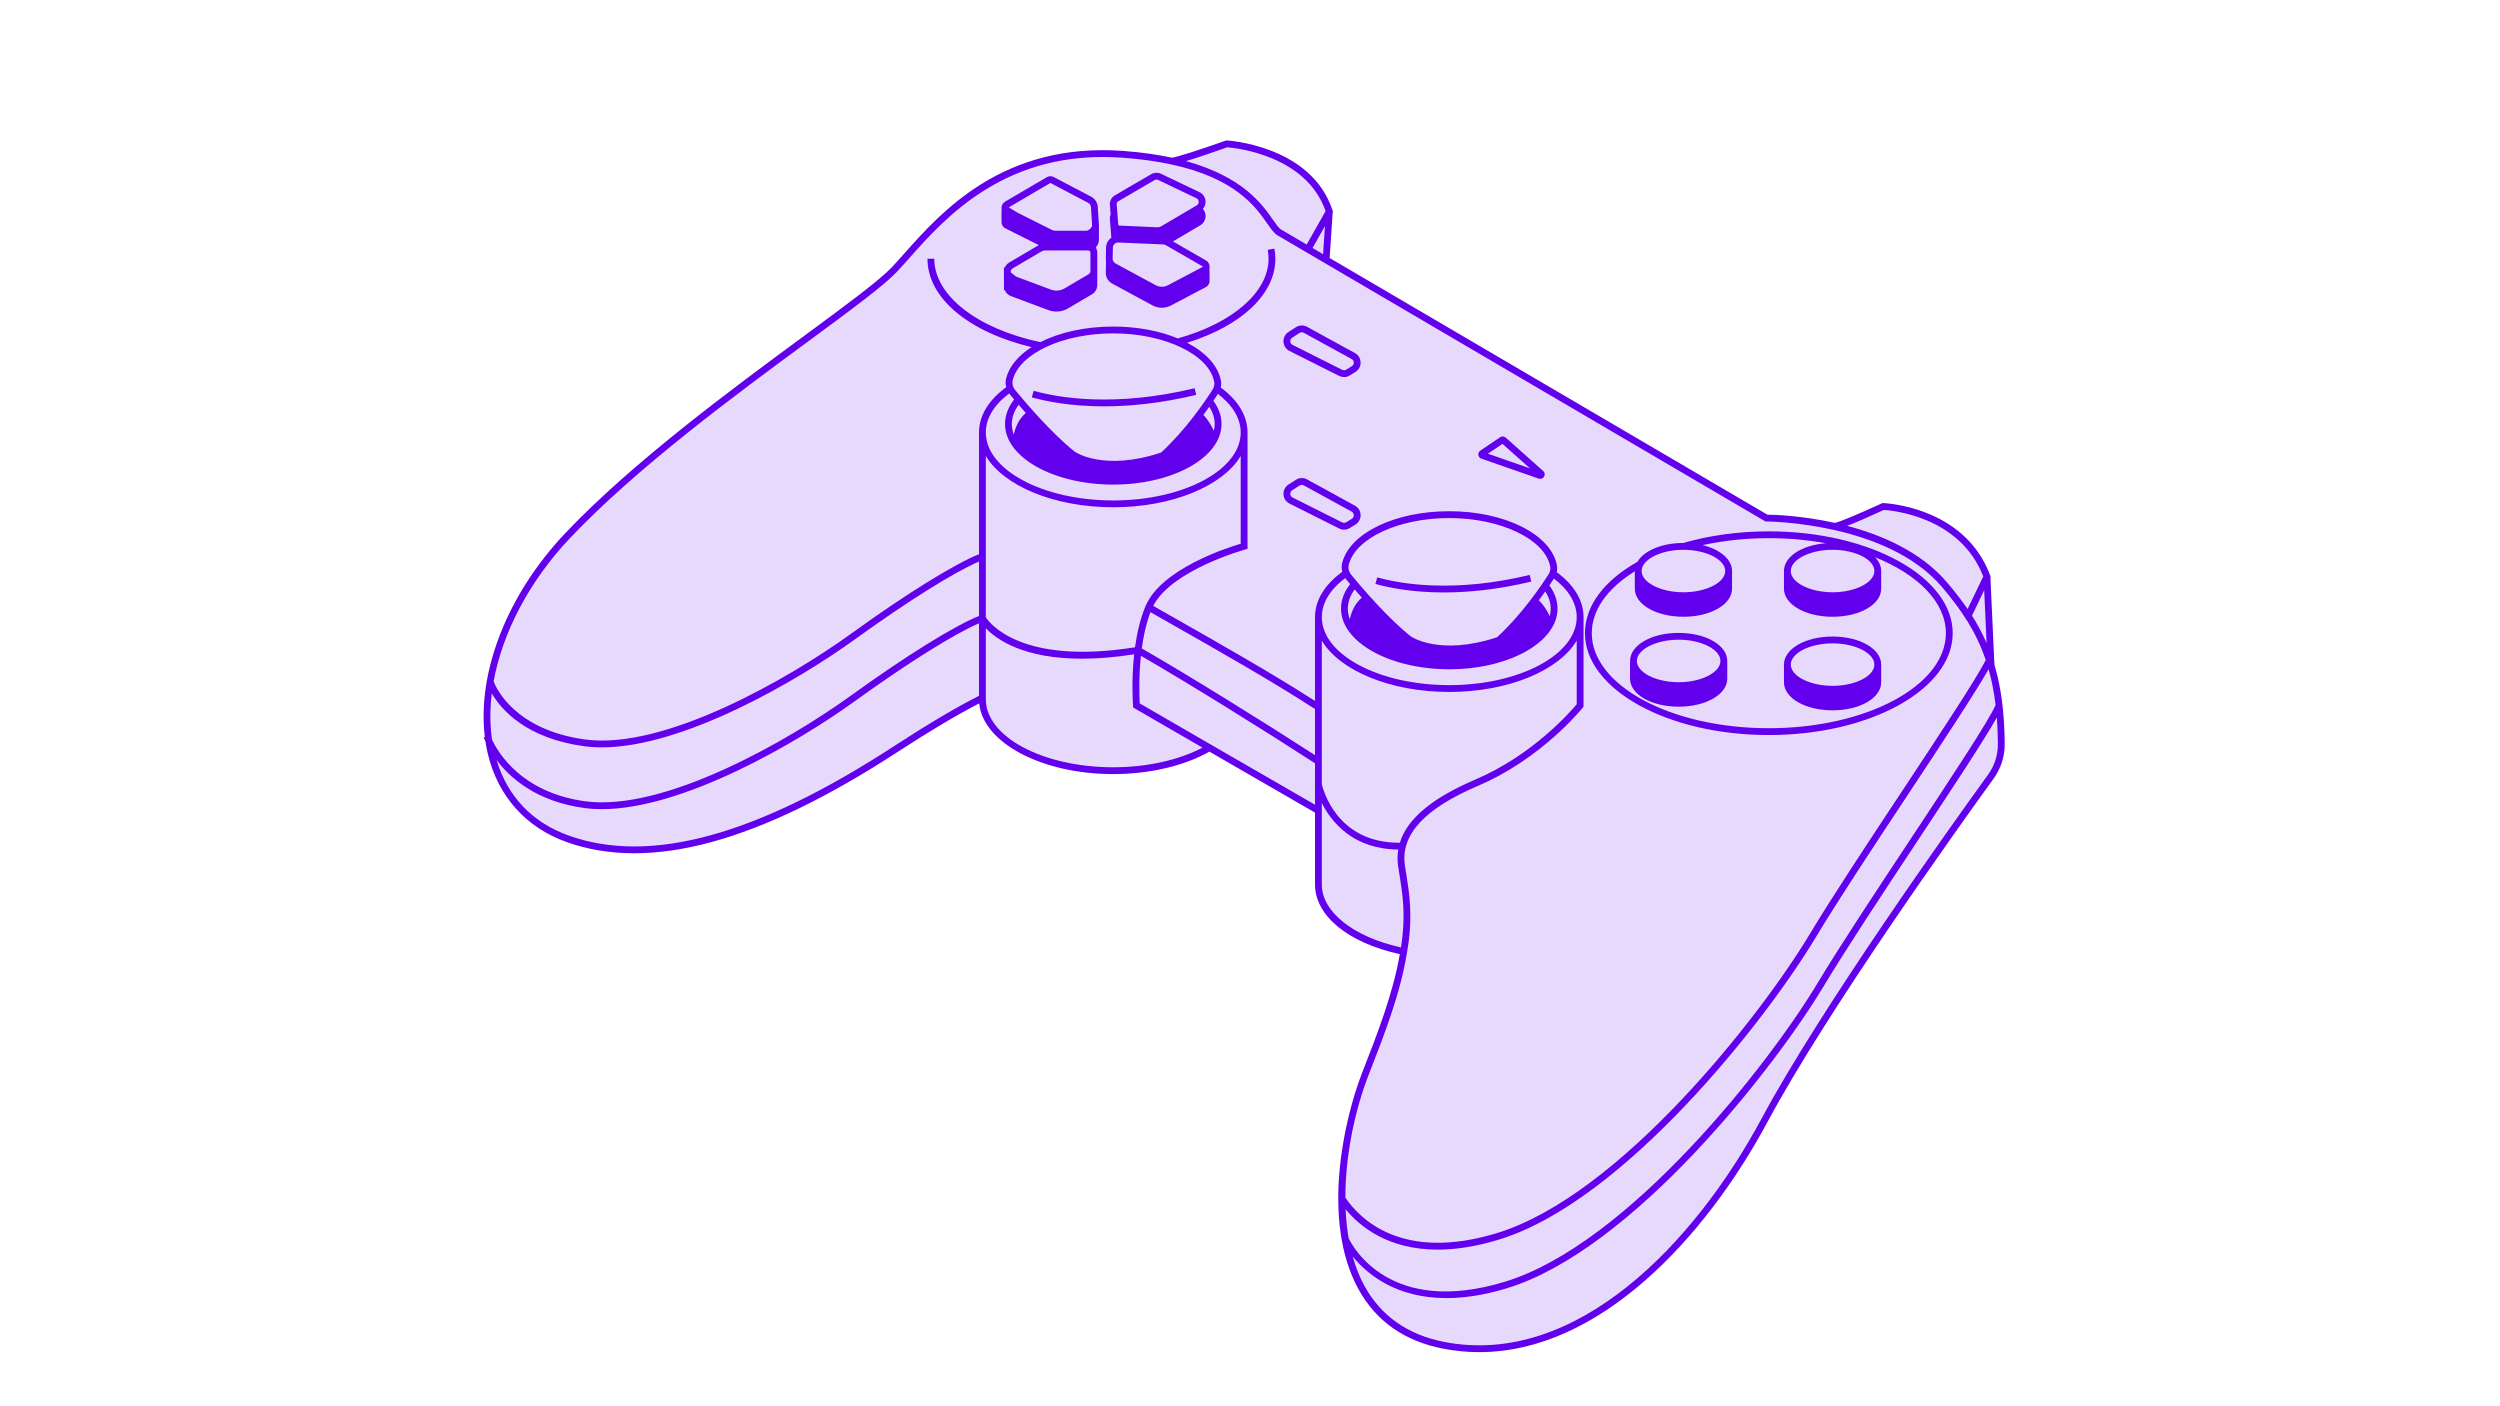 <?xml version="1.0" encoding="UTF-8"?> <svg xmlns="http://www.w3.org/2000/svg" xmlns:xlink="http://www.w3.org/1999/xlink" width="1600" zoomAndPan="magnify" viewBox="0 0 1200 675" height="900" preserveAspectRatio="xMidYMid meet"> <defs> <clipPath id="8b37fa29ba"> <path d="M 232 67.398 L 962.348 67.398 L 962.348 650 L 232 650 Z M 232 67.398 " clip-rule="nonzero"></path> </clipPath> </defs> <path fill="#e7d9fc" d="M 960.625 356.969 C 960.672 362.645 958.926 368.188 955.602 372.785 C 937.699 397.531 875.684 484.297 846.941 537.797 C 813.148 600.688 755.891 657.945 692.996 645.742 C 630.102 633.543 640.426 553.75 655.445 515.266 C 662.383 497.492 670.691 476.426 673.777 456.711 C 674.812 455.918 675.438 454.891 675.816 453.711 C 674.73 454.379 674.02 455.355 673.777 456.711 C 649.871 451.867 632.832 439.32 632.832 424.59 L 632.832 389.102 C 617.055 380.012 598.242 369.141 580.527 358.895 C 569.051 365.672 552.621 369.93 534.367 369.93 C 499.676 369.93 471.555 354.59 471.555 335.668 L 471.555 335 C 471.461 335.043 471.375 335.086 471.285 335.133 C 458.672 341.5 444.785 349.91 430.156 359.438 C 389.793 385.723 325.023 421.391 272.453 402.617 C 219.883 383.848 221.766 310.629 272.453 257.121 C 323.148 203.609 412.32 147.293 429.215 129.457 C 446.113 111.617 475.215 69.379 539.047 74.074 C 547.902 74.723 555.582 75.848 562.32 77.301 C 562.324 77.297 562.328 77.293 562.336 77.285 C 564.367 77.742 588.848 69.055 588.848 69.055 C 588.848 69.055 628.145 71.051 638.07 101.5 L 636.543 124.75 L 847.883 248.676 C 847.883 248.676 862.398 248.676 880.32 252.648 C 882.371 253.09 903.898 243.117 903.898 243.117 C 903.898 243.117 941.609 244.133 953.742 276.754 L 955.695 319.293 C 955.715 319.133 955.645 319 955.543 318.875 C 958.777 329.434 960.5 341.641 960.625 356.969 " fill-opacity="1" fill-rule="nonzero"></path> <path fill="#e7d9fc" d="M 578.016 126.41 L 560.328 116.227 C 559.75 115.898 559.105 115.711 558.441 115.68 L 536.855 114.77 C 534.543 114.672 532.605 116.492 532.547 118.801 L 532.422 124.133 C 532.387 125.688 533.223 127.129 534.59 127.863 L 554.203 138.465 C 556.449 139.594 559.102 139.562 561.324 138.391 L 578.016 129.582 C 579.293 128.91 579.293 127.078 578.016 126.41 Z M 525.836 107.832 L 525.293 99.383 C 525.195 97.895 524.336 96.566 523.016 95.875 L 505.031 86.418 C 504.484 86.129 503.828 86.145 503.293 86.457 L 483.242 98.219 C 482.008 98.938 482.07 100.73 483.344 101.367 L 504.391 111.922 C 504.984 112.219 505.641 112.371 506.309 112.371 L 521.574 112.371 C 524.043 112.371 525.992 110.289 525.836 107.832 Z M 522.441 118.605 L 501.352 118.605 C 500.617 118.605 499.902 118.801 499.27 119.172 L 485.281 127.387 C 482.688 128.91 483.023 132.766 485.844 133.812 L 503.816 140.527 C 506.473 141.52 509.441 141.258 511.883 139.816 L 523.34 133.043 C 524.398 132.418 525.047 131.281 525.047 130.055 L 525.047 121.215 C 525.047 119.77 523.879 118.605 522.441 118.605 Z M 575 93.672 L 556.664 84.918 C 555.594 84.41 554.34 84.461 553.312 85.066 L 535.914 95.227 C 534.883 95.828 534.281 96.977 534.375 98.168 L 535.125 107.832 C 535.219 108.973 536.137 109.863 537.277 109.914 L 555.512 110.73 C 556.426 110.77 557.328 110.547 558.113 110.086 L 575.273 99.977 C 577.738 98.523 577.578 94.91 575 93.672 Z M 805.75 305.426 C 793.766 305.426 784.051 310.723 784.051 317.262 C 784.051 323.797 793.766 329.098 805.75 329.098 C 817.734 329.098 827.449 323.797 827.449 317.262 C 827.449 310.723 817.734 305.426 805.75 305.426 Z M 879.637 307.172 C 867.652 307.172 857.938 312.469 857.938 319.008 C 857.938 325.543 867.652 330.844 879.637 330.844 C 891.621 330.844 901.336 325.543 901.336 319.008 C 901.336 312.469 891.621 307.172 879.637 307.172 Z M 879.637 262.254 C 867.652 262.254 857.938 267.555 857.938 274.094 C 857.938 280.629 867.652 285.93 879.637 285.93 C 891.621 285.93 901.336 280.629 901.336 274.094 C 901.336 267.555 891.621 262.254 879.637 262.254 Z M 808.039 262.254 C 796.055 262.254 786.34 267.555 786.34 274.094 C 786.34 280.629 796.055 285.93 808.039 285.93 C 820.023 285.93 829.738 280.629 829.738 274.094 C 829.738 267.555 820.023 262.254 808.039 262.254 Z M 695.648 247.027 C 670.316 247.027 649.359 257.23 645.84 270.516 C 645.246 272.773 645.867 275.176 647.352 276.977 C 652.223 282.895 665.004 297.918 676.238 306.793 C 676.238 306.793 690.355 317.078 719.422 307.324 C 731.637 296.23 741.293 281.867 744.676 276.562 C 745.59 275.125 746.027 273.406 745.727 271.73 C 743.203 257.859 721.746 247.027 695.648 247.027 Z M 584.445 183.094 C 584.746 184.766 584.309 186.488 583.395 187.918 C 580.012 193.23 570.355 207.594 558.145 218.688 C 529.074 228.434 514.957 218.152 514.957 218.152 C 503.727 209.273 490.941 194.25 486.07 188.336 C 484.586 186.531 483.965 184.133 484.559 181.879 C 488.074 168.594 509.035 158.383 534.367 158.383 C 560.465 158.383 581.922 169.219 584.445 183.094 " fill-opacity="1" fill-rule="nonzero"></path> <g clip-path="url(#8b37fa29ba)"> <path fill="#6200ee" d="M 805.75 307.062 C 816.629 307.062 825.812 311.734 825.812 317.262 C 825.812 322.789 816.629 327.461 805.75 327.461 C 794.879 327.461 785.688 322.789 785.688 317.262 C 785.688 311.734 794.879 307.062 805.75 307.062 Z M 805.75 339.211 C 818.836 339.211 829.086 333.297 829.086 325.738 L 829.086 317.262 C 829.086 309.707 818.836 303.789 805.75 303.789 C 792.664 303.789 782.422 309.707 782.422 317.262 L 782.422 325.738 C 782.422 333.297 792.664 339.211 805.75 339.211 Z M 879.637 308.809 C 890.508 308.809 899.699 313.48 899.699 319.008 C 899.699 324.539 890.508 329.207 879.637 329.207 C 868.758 329.207 859.574 324.539 859.574 319.008 C 859.574 313.48 868.758 308.809 879.637 308.809 Z M 879.637 340.961 C 892.723 340.961 902.969 335.043 902.969 327.488 L 902.969 319.008 C 902.969 311.453 892.723 305.539 879.637 305.539 C 866.551 305.539 856.301 311.453 856.301 319.008 L 856.301 327.488 C 856.301 335.043 866.551 340.961 879.637 340.961 Z M 734.25 275.98 L 735.008 279.164 C 718.836 283.031 704.781 284.375 693.082 284.375 C 678.109 284.375 666.992 282.18 660.191 280.285 L 661.062 277.137 C 672.879 280.422 698.094 284.641 734.25 275.98 Z M 714.199 217.781 L 721.199 213.059 L 734.391 224.809 Z M 722.73 210.047 C 721.996 209.383 720.906 209.309 720.078 209.863 L 710.531 216.309 C 709.852 216.77 709.492 217.57 709.602 218.383 C 709.703 219.199 710.258 219.875 711.031 220.141 L 738.59 229.73 C 738.828 229.816 739.07 229.852 739.309 229.852 C 740.055 229.852 740.762 229.461 741.164 228.785 C 741.688 227.883 741.516 226.77 740.734 226.074 Z M 648.867 249.023 L 646.188 250.672 C 645.602 251.035 644.871 251.062 644.246 250.75 L 620.434 238.801 C 619.504 238.328 619.355 237.473 619.336 237.121 C 619.32 236.773 619.371 235.906 620.25 235.336 L 623.785 233.055 C 624.117 232.844 624.496 232.742 624.871 232.742 C 625.195 232.742 625.527 232.82 625.828 232.988 L 648.781 245.57 C 649.695 246.074 649.809 246.93 649.82 247.27 C 649.828 247.617 649.754 248.48 648.867 249.023 Z M 650.355 242.707 L 627.402 230.117 C 625.703 229.188 623.637 229.262 622.012 230.312 L 618.477 232.59 C 616.867 233.625 615.965 235.391 616.07 237.301 C 616.176 239.211 617.254 240.863 618.965 241.719 L 642.781 253.676 C 643.535 254.055 644.344 254.242 645.148 254.242 C 646.102 254.242 647.055 253.98 647.898 253.453 L 650.586 251.805 C 652.199 250.812 653.137 249.09 653.09 247.191 C 653.043 245.293 652.023 243.613 650.355 242.707 Z M 648.867 175.773 L 646.188 177.422 C 645.602 177.789 644.871 177.816 644.246 177.508 L 620.434 165.551 C 619.504 165.086 619.355 164.223 619.336 163.875 C 619.32 163.527 619.371 162.66 620.25 162.09 L 623.785 159.812 C 624.117 159.602 624.496 159.496 624.871 159.496 C 625.195 159.496 625.527 159.574 625.828 159.738 L 648.781 172.328 C 649.695 172.824 649.809 173.68 649.82 174.023 C 649.828 174.371 649.754 175.23 648.867 175.773 Z M 650.355 169.461 L 627.402 156.871 C 625.703 155.941 623.637 156.016 622.012 157.066 L 618.477 159.34 C 616.867 160.379 615.965 162.141 616.07 164.051 C 616.172 165.965 617.254 167.617 618.965 168.473 L 642.781 180.43 C 643.535 180.805 644.344 180.992 645.148 180.992 C 646.102 180.992 647.055 180.73 647.898 180.211 L 650.586 178.559 C 652.199 177.566 653.137 175.844 653.09 173.941 C 653.043 172.043 652.023 170.371 650.355 169.461 Z M 529.957 195.043 C 514.168 195.043 502.441 192.727 495.266 190.738 L 496.145 187.586 C 508.617 191.051 535.246 195.504 573.418 186.359 L 574.176 189.543 C 557.117 193.629 542.297 195.043 529.957 195.043 Z M 536.742 96.633 L 554.145 86.477 C 554.445 86.297 554.781 86.207 555.125 86.207 C 555.41 86.207 555.695 86.27 555.957 86.395 L 574.293 95.152 C 574.949 95.465 575.359 96.086 575.391 96.816 C 575.426 97.543 575.066 98.195 574.445 98.566 L 557.281 108.676 C 556.77 108.977 556.18 109.113 555.586 109.098 L 537.352 108.277 C 537.039 108.266 536.781 108.02 536.758 107.707 L 536.004 98.043 C 535.961 97.477 536.25 96.918 536.742 96.633 Z M 577.258 127.852 C 577.281 127.871 577.336 127.898 577.336 127.996 C 577.336 128.094 577.285 128.117 577.258 128.133 L 568.926 132.531 L 560.562 136.941 C 559.57 137.465 558.461 137.691 557.371 137.637 C 556.547 137.598 555.723 137.402 554.977 137.027 L 535.367 126.426 C 535.039 126.25 534.574 125.68 534.305 125.27 C 534.145 124.934 534.047 124.562 534.059 124.176 L 534.184 118.84 C 534.203 118.16 534.48 117.539 534.973 117.078 C 535.199 116.859 535.469 116.695 535.75 116.582 L 535.781 116.57 C 535.816 116.555 535.852 116.547 535.887 116.535 C 536.012 116.496 536.137 116.461 536.266 116.438 C 536.32 116.434 536.371 116.43 536.422 116.422 C 536.543 116.41 536.668 116.398 536.785 116.406 L 558.371 117.316 C 558.371 117.316 558.371 117.316 558.375 117.316 C 558.582 117.324 558.82 117.379 559.113 117.488 L 559.289 117.551 C 559.363 117.586 559.445 117.609 559.512 117.648 L 577.199 127.824 Z M 578.809 124.977 L 563.008 115.887 L 576.105 108.172 C 577.766 107.191 578.746 105.391 578.66 103.461 C 578.609 102.27 578.152 101.156 577.398 100.289 C 578.25 99.297 578.719 98.02 578.66 96.676 C 578.574 94.746 577.441 93.027 575.699 92.203 L 557.371 83.445 C 555.805 82.699 553.98 82.777 552.488 83.652 L 535.086 93.812 C 533.523 94.73 532.605 96.492 532.746 98.301 L 533.102 102.91 C 532.816 103.605 532.684 104.348 532.746 105.086 L 533.449 114.141 C 533.203 114.305 532.957 114.477 532.738 114.688 C 531.594 115.754 530.949 117.203 530.91 118.762 L 530.785 124.094 C 530.781 124.5 530.824 124.895 530.895 125.281 L 530.785 130.883 C 530.734 133.062 531.891 135.059 533.816 136.098 L 553.465 146.719 C 554.793 147.379 556.242 147.711 557.691 147.711 C 559.203 147.711 560.715 147.352 562.086 146.625 L 578.781 137.82 C 580 137.176 580.699 135.879 580.582 134.5 C 580.594 133.273 580.57 130.57 580.57 130.57 L 580.559 128.371 C 580.57 128.242 580.613 128.121 580.613 127.996 C 580.613 126.73 579.922 125.578 578.809 124.977 Z M 523.176 130.945 C 523.176 130.949 523.176 130.957 523.172 130.961 C 523.012 131.234 522.789 131.469 522.508 131.637 L 511.055 138.398 C 509.023 139.605 506.594 139.816 504.387 138.992 L 487.691 132.758 L 485.199 130.785 C 485.188 130.734 485.168 130.688 485.164 130.637 C 485.094 129.871 485.449 129.188 486.109 128.801 L 500.098 120.582 C 500.48 120.359 500.914 120.238 501.348 120.238 L 522.441 120.238 C 522.508 120.238 522.617 120.266 522.766 120.316 L 522.887 120.363 C 523.191 120.527 523.41 120.844 523.41 121.215 L 523.41 130.055 C 523.41 130.367 523.324 130.672 523.176 130.945 Z M 504.117 87.867 C 504.141 87.855 504.168 87.852 504.199 87.852 C 504.227 87.852 504.25 87.855 504.273 87.867 L 522.258 97.324 C 523.062 97.746 523.605 98.574 523.66 99.484 L 524.203 107.934 C 524.219 108.219 524.18 108.5 524.113 108.766 C 523.5 109.824 522.355 110.742 521.574 110.742 L 506.309 110.742 C 505.898 110.742 505.488 110.645 505.129 110.461 L 488.242 101.996 L 484.215 99.543 Z M 527.473 107.723 L 526.922 99.273 C 526.793 97.238 525.59 95.379 523.781 94.426 L 505.789 84.969 C 504.738 84.414 503.496 84.445 502.465 85.051 L 482.41 96.812 C 481.324 97.445 480.68 98.621 480.719 99.875 C 480.727 100.09 480.777 100.297 480.824 100.496 C 480.758 100.695 480.719 100.902 480.719 101.117 L 480.719 105.367 C 480.719 105.52 480.738 105.699 480.781 105.891 C 480.484 107.375 481.191 108.91 482.609 109.617 L 498.648 117.652 C 498.578 117.695 498.512 117.723 498.441 117.758 L 484.457 125.977 C 483.445 126.57 482.711 127.449 482.281 128.477 L 481.883 128.156 L 481.902 139.215 L 482.266 139.215 C 482.797 140.551 483.867 141.613 485.273 142.137 L 503.238 148.844 C 504.5 149.316 505.809 149.547 507.113 149.547 C 509.059 149.547 510.992 149.027 512.715 148.008 L 524.176 141.234 C 525.719 140.324 526.684 138.641 526.684 136.844 L 526.684 121.215 C 526.684 120.328 526.41 119.516 525.949 118.836 C 526.992 117.684 527.574 116.16 527.473 114.621 L 527.484 109.109 L 527.461 107.941 C 527.461 107.867 527.473 107.797 527.473 107.723 Z M 784.707 274.219 L 784.707 282.574 C 784.707 290.125 794.953 296.043 808.039 296.043 C 821.125 296.043 831.375 290.125 831.375 282.574 L 831.375 274.094 C 831.375 268.426 825.605 263.684 817.203 261.664 C 827.273 259.473 838.105 258.32 849.039 258.32 C 858.613 258.32 867.812 259.188 876.41 260.754 C 864.91 261.645 856.301 267.172 856.301 274.094 L 856.301 282.574 C 856.301 290.125 866.551 296.043 879.637 296.043 C 892.723 296.043 902.969 290.125 902.969 282.574 L 902.969 274.094 C 902.969 271.668 901.902 269.414 900.035 267.469 C 920.66 275.797 934.02 289.043 934.02 303.93 C 934.02 329.082 895.898 349.543 849.039 349.543 C 802.176 349.543 764.055 329.082 764.055 303.93 C 764.055 292.973 771.359 282.523 784.707 274.219 Z M 808.039 263.895 C 808.09 263.895 808.141 263.898 808.199 263.898 L 808.215 263.957 C 808.273 263.934 808.34 263.922 808.402 263.902 C 819.117 264.008 828.102 268.629 828.102 274.094 C 828.102 279.621 818.918 284.289 808.039 284.289 C 797.164 284.289 787.977 279.621 787.977 274.094 C 787.977 268.566 797.164 263.895 808.039 263.895 Z M 879.637 284.289 C 868.758 284.289 859.574 279.621 859.574 274.094 C 859.574 268.566 868.758 263.895 879.637 263.895 C 890.508 263.895 899.699 268.566 899.699 274.094 C 899.699 279.621 890.508 284.289 879.637 284.289 Z M 849.039 352.816 C 897.703 352.816 937.297 330.883 937.297 303.93 C 937.297 276.977 897.703 255.047 849.039 255.047 C 834.727 255.047 820.559 256.98 807.992 260.625 C 797.629 260.629 789.07 264.359 785.969 269.672 C 769.73 278.828 760.785 290.977 760.785 303.93 C 760.785 330.883 800.371 352.816 849.039 352.816 Z M 954.277 371.828 C 936.02 397.07 874.211 483.586 845.504 537.02 C 813.355 596.84 756.5 656.395 693.305 644.141 C 675.809 640.742 662.91 631.723 654.984 617.324 C 652.582 612.969 650.703 608.176 649.285 603.086 C 655.977 611.336 669.809 623.086 694.312 623.086 C 702.676 623.086 712.289 621.719 723.273 618.375 C 783.441 600.059 851.699 512.812 875.332 473.43 C 885.902 455.816 903.223 429.621 919.977 404.289 C 937.09 378.414 952.246 355.492 958.469 344.402 C 958.777 348.355 958.953 352.535 958.988 356.984 C 959.035 362.371 957.402 367.504 954.277 371.828 Z M 656.969 515.859 L 657.367 514.844 C 664.379 496.887 672.316 476.539 675.375 457.055 L 675.387 457.004 C 678.359 440.414 676.5 428.875 675.004 419.602 C 674.77 418.164 674.547 416.77 674.348 415.414 C 672.199 400.672 683.703 388.164 709.52 377.168 C 740.191 364.086 759.551 339.871 759.742 339.633 L 760.094 339.184 L 760.094 296.516 L 760.082 296.516 C 760.082 296.422 760.094 296.328 760.094 296.23 C 760.094 288.312 755.645 280.863 747.23 274.633 C 747.477 273.574 747.523 272.488 747.336 271.438 C 744.637 256.586 722.414 245.387 695.648 245.387 C 669.66 245.387 648.047 255.781 644.258 270.098 C 643.883 271.531 643.906 273.035 644.289 274.473 C 635.727 280.73 631.203 288.238 631.203 296.23 C 631.203 296.328 631.215 296.422 631.215 296.516 L 631.203 296.516 L 631.203 336.438 C 610.805 323.344 585.551 309 565.086 297.387 C 561.02 295.078 557.148 292.883 553.539 290.824 C 562.359 273.629 597.25 263.887 597.609 263.789 L 598.812 263.461 L 598.812 207.594 C 598.812 199.668 594.363 192.227 585.949 185.996 C 586.195 184.93 586.242 183.848 586.055 182.797 C 584.73 175.535 578.734 169.152 569.832 164.516 C 596.062 156.336 612.172 141.121 612.172 124.195 C 612.172 122.578 612.023 120.941 611.723 119.336 L 608.512 119.938 C 608.773 121.34 608.906 122.777 608.906 124.195 C 608.906 140.102 591.828 155.066 565.348 162.434 C 556.676 158.844 545.953 156.746 534.367 156.746 C 520.898 156.746 508.613 159.539 499.367 164.223 C 468.891 157.762 448.457 141.727 448.457 124.195 L 445.188 124.195 C 445.188 142.895 464.656 159.285 495.152 166.625 C 488.836 170.676 484.492 175.75 482.98 181.457 C 482.602 182.895 482.625 184.395 483 185.832 C 474.445 192.094 469.922 199.602 469.922 207.594 L 469.922 266.02 C 458.102 270.727 434.75 285.23 408.352 304.297 C 378.918 325.555 318.938 360.145 280.855 354.953 C 247.156 350.363 238.137 330.273 236.93 327.125 C 241.176 303.676 254.039 278.934 273.641 258.246 C 305.676 224.43 353.266 189.383 388.016 163.801 C 408.184 148.949 424.121 137.215 430.402 130.578 C 432.293 128.59 434.34 126.285 436.512 123.836 C 453.883 104.297 482.957 71.574 538.926 75.707 C 547.715 76.352 555.332 77.457 561.98 78.879 L 561.977 78.883 C 561.992 78.883 562.016 78.883 562.031 78.883 C 593.082 85.539 602.68 99.266 608.289 107.309 C 610.199 110.035 611.574 112.012 613.312 113.027 L 847.055 250.082 L 847.438 250.305 L 847.883 250.305 C 848.457 250.305 905.648 250.688 932.059 281.648 C 941.402 292.609 948.578 303.234 953.164 316.84 C 948.316 326.324 931.336 352.004 913.371 379.168 C 896.602 404.52 879.262 430.742 868.656 448.406 C 845.242 487.434 777.715 573.871 718.461 591.906 C 672.934 605.758 652.66 585.047 645.781 574.863 C 645.777 554.305 650.398 532.699 656.969 515.859 Z M 634.473 424.59 L 634.473 385.449 C 639.059 394.531 649.445 407.637 671.16 407.77 C 670.727 410.398 670.711 413.102 671.113 415.887 C 671.312 417.262 671.543 418.664 671.777 420.121 C 673.254 429.285 674.918 439.633 672.453 454.762 C 649.66 449.734 634.473 437.727 634.473 424.59 Z M 583.766 358.879 L 583.773 358.875 L 547.375 337.82 C 547.27 337.758 547.168 337.699 547.066 337.641 C 546.906 334.824 546.527 325.418 547.641 314.781 C 570.75 328.105 607.582 351.035 631.203 366.375 L 631.203 386.266 C 618.395 378.895 602.703 369.832 583.766 358.879 Z M 534.367 368.289 C 500.633 368.289 473.191 353.652 473.191 335.668 L 473.191 301.547 C 478.449 307.039 491.402 316.176 519.332 316.176 C 526.617 316.176 534.938 315.543 544.395 314.074 C 543 326.938 543.801 338.012 543.859 338.742 L 543.922 339.598 L 544.668 340.031 C 556.41 346.832 567.234 353.094 577.211 358.867 C 565.781 364.879 550.363 368.289 534.367 368.289 Z M 429.27 358.07 C 363.316 401.012 312.207 415.078 273.008 401.078 C 255.547 394.844 243.629 382.348 238.348 364.812 C 244.902 373.512 257.578 384.73 280.41 387.844 C 283.121 388.215 285.934 388.395 288.836 388.395 C 327.809 388.395 382.504 356.648 410.266 336.598 C 435.578 318.32 458.012 304.273 469.922 299.191 L 469.922 333.996 C 458.621 339.734 445.324 347.613 429.27 358.07 Z M 469.922 295.672 C 458.109 300.375 434.75 314.883 408.352 333.945 C 378.918 355.207 318.941 389.801 280.855 384.605 C 250.516 380.469 239.18 361.453 236.176 355.035 C 235.137 347.945 235.121 340.477 236.055 332.816 C 240.523 340.488 252.324 354.367 280.41 358.195 C 283.121 358.566 285.934 358.742 288.836 358.742 C 327.809 358.742 382.504 327 410.266 306.949 C 435.578 288.672 458.004 274.629 469.922 269.547 Z M 631.203 362.473 C 607.074 346.859 570.562 324.164 548.062 311.25 C 548.855 305.344 550.152 299.254 552.223 293.84 C 555.754 295.848 559.512 297.988 563.469 300.234 C 584.496 312.168 610.594 326.98 631.203 340.328 Z M 718.578 305.887 C 691.004 315.02 677.332 305.562 677.254 305.512 C 666.168 296.754 653.535 281.914 648.617 275.934 C 647.426 274.484 646.98 272.613 647.426 270.938 C 650.785 258.234 671.516 248.664 695.648 248.664 C 720.445 248.664 741.734 258.926 744.117 272.027 C 744.332 273.215 744.043 274.516 743.297 275.684 C 739.805 281.172 730.438 295.031 718.578 305.887 Z M 743.859 295.727 C 742.582 293.012 740.812 290.176 738.625 288.18 C 739.754 286.668 740.785 285.23 741.723 283.898 C 743.449 286.562 744.34 289.332 744.34 292.156 C 744.34 293.371 744.168 294.562 743.859 295.727 Z M 653.66 286.863 C 650.75 289.453 648.953 292.66 647.887 297.172 C 647.281 295.551 646.957 293.875 646.957 292.156 C 646.957 288.98 648.07 285.887 650.238 282.938 C 651.281 284.16 652.426 285.477 653.66 286.863 Z M 646.09 278.016 C 646.648 278.695 647.324 279.5 648.062 280.383 C 645.168 284.078 643.688 288.031 643.688 292.156 C 643.688 308.199 666.996 321.25 695.648 321.25 C 724.301 321.25 747.609 308.199 747.609 292.156 C 747.609 288.277 746.285 284.543 743.707 281.023 C 744.566 279.738 745.297 278.621 745.887 277.707 C 753.051 283.195 756.824 289.574 756.824 296.23 C 756.824 314.223 729.383 328.859 695.648 328.859 C 661.914 328.859 634.473 314.223 634.473 296.23 C 634.473 289.48 638.355 283.023 645.703 277.484 C 645.832 277.664 645.953 277.844 646.09 278.016 Z M 695.648 332.133 C 724.117 332.133 748.316 321.789 756.824 307.5 L 756.824 338.035 C 754.105 341.305 735.914 362.352 708.238 374.156 C 687.453 383.008 675.457 393.012 671.93 404.496 C 671.777 404.5 671.617 404.508 671.461 404.508 C 641.652 404.508 635.035 378.891 634.473 376.438 L 634.473 307.5 C 642.977 321.789 667.18 332.133 695.648 332.133 Z M 534.367 243.488 C 562.836 243.488 587.039 233.148 595.539 218.859 L 595.539 260.984 C 588.855 262.965 557.445 273.109 549.898 290.844 C 547.293 296.973 545.73 303.965 544.812 310.691 C 490.32 319.41 475.004 299.105 473.191 296.32 L 473.191 218.859 C 481.695 233.148 505.898 243.488 534.367 243.488 Z M 582.648 206.793 C 581.535 204.387 579.871 201.461 577.617 199.168 C 578.637 197.785 579.578 196.48 580.441 195.262 C 582.168 197.918 583.055 200.684 583.055 203.52 C 583.055 204.625 582.91 205.723 582.648 206.793 Z M 492.379 198.227 C 489.469 200.809 487.672 204.016 486.605 208.527 C 486 206.906 485.676 205.23 485.676 203.52 C 485.676 200.336 486.789 197.246 488.957 194.297 C 490 195.516 491.148 196.836 492.379 198.227 Z M 534.367 160.02 C 559.164 160.02 580.453 170.281 582.836 183.383 C 583.047 184.57 582.758 185.871 582.016 187.039 C 578.523 192.527 569.156 206.391 557.297 217.242 C 529.73 226.383 516.051 216.926 515.973 216.867 C 504.895 208.117 492.254 193.27 487.336 187.297 C 486.141 185.848 485.695 183.977 486.141 182.293 C 489.504 169.59 510.234 160.02 534.367 160.02 Z M 484.809 189.375 C 485.367 190.051 486.043 190.863 486.785 191.746 C 483.918 195.414 482.41 199.453 482.41 203.52 C 482.41 219.555 505.715 232.605 534.367 232.605 C 563.02 232.605 586.328 219.555 586.328 203.52 C 586.328 199.637 585.004 195.895 582.426 192.379 C 583.285 191.098 584.016 189.977 584.605 189.066 C 591.762 194.551 595.539 200.93 595.539 207.594 C 595.539 225.578 568.098 240.215 534.367 240.215 C 500.633 240.215 473.191 225.578 473.191 207.594 C 473.191 200.84 477.07 194.383 484.422 188.844 C 484.547 189.02 484.668 189.203 484.809 189.375 Z M 589.078 70.707 C 592.711 70.988 626.945 74.344 636.285 101.328 L 627.203 117.379 L 614.969 110.211 C 613.844 109.547 612.578 107.734 610.977 105.438 C 605.895 98.152 596.578 84.832 569.242 77.332 C 574.727 75.711 582.324 73.098 589.078 70.707 Z M 635.082 122 L 630.027 119.035 L 635.965 108.539 Z M 904.223 244.773 C 908.062 245 940.754 247.801 951.961 276.68 L 944.453 292.328 C 941.48 287.988 938.18 283.785 934.547 279.527 C 922.047 264.867 903.414 256.832 886.613 252.41 C 890.711 250.848 896.586 248.305 904.223 244.773 Z M 953.574 308.699 C 951.555 304.043 949.211 299.691 946.555 295.512 L 952.406 283.32 Z M 645.902 580.477 C 652.793 588.82 666.387 599.82 690.117 599.82 C 698.547 599.82 708.262 598.426 719.406 595.031 C 779.578 576.723 847.836 489.473 871.465 450.09 C 882.027 432.484 899.352 406.297 916.098 380.973 C 932.531 356.117 948.152 332.508 954.516 321.215 C 956 326.438 957.129 332.113 957.883 338.406 C 954.711 345.84 936.508 373.363 917.25 402.488 C 900.477 427.848 883.129 454.07 872.523 471.742 C 849.109 510.777 781.578 597.207 722.32 615.242 C 667.359 631.969 649.383 598.594 647.332 594.309 C 646.57 589.832 646.102 585.199 645.902 580.477 Z M 957.324 319.047 L 955.395 277.094 L 955.516 276.836 L 955.273 276.184 C 942.898 242.914 904.332 241.492 903.941 241.48 L 903.562 241.469 L 903.211 241.637 C 893.73 246.023 883.027 250.586 880.727 250.988 C 864.539 247.402 851.109 247.066 848.328 247.035 L 638.234 123.848 L 639.68 101.98 L 639.852 101.684 L 639.621 100.992 C 629.469 69.836 589.34 67.441 588.934 67.418 L 588.609 67.406 L 588.301 67.508 C 576.996 71.523 564.273 75.664 562.539 75.664 C 562.535 75.664 562.535 75.664 562.535 75.664 C 562.535 75.664 562.598 75.664 562.695 75.695 L 562.684 75.723 C 555.867 74.246 548.098 73.098 539.164 72.441 C 481.586 68.211 451.84 101.672 434.066 121.664 C 431.914 124.09 429.879 126.383 428.031 128.332 C 421.945 134.75 406.113 146.41 386.074 161.164 C 351.23 186.824 303.5 221.969 271.266 255.992 C 243.465 285.34 228.926 322.766 232.719 353.734 L 232.172 353.91 C 232.188 353.957 232.445 354.715 233.016 355.977 C 233.324 357.965 233.699 359.93 234.156 361.852 C 239.016 382.176 252.422 397.199 271.906 404.16 C 312.133 418.527 364.188 404.348 431.047 360.809 C 446.363 350.836 459.125 343.254 470.02 337.625 C 471.852 356.512 500.012 371.559 534.367 371.559 C 551.715 371.559 568.457 367.637 580.516 360.777 C 600.992 372.621 617.75 382.293 631.203 390.043 L 631.203 424.59 C 631.203 439.566 647.121 452.57 671.902 457.984 C 668.734 476.688 661.094 496.301 654.316 513.652 L 653.922 514.668 C 644.801 538.043 634.156 586.301 652.121 618.906 C 660.539 634.191 674.188 643.758 692.684 647.352 C 698.539 648.488 704.336 649.027 710.07 649.027 C 767.879 649.023 818.637 593.926 848.383 538.566 C 876.996 485.309 938.699 398.945 956.922 373.746 C 960.465 368.852 962.309 363.051 962.262 356.957 C 962.137 341.727 960.438 329.52 957.324 319.047 " fill-opacity="1" fill-rule="nonzero"></path> </g> </svg> 